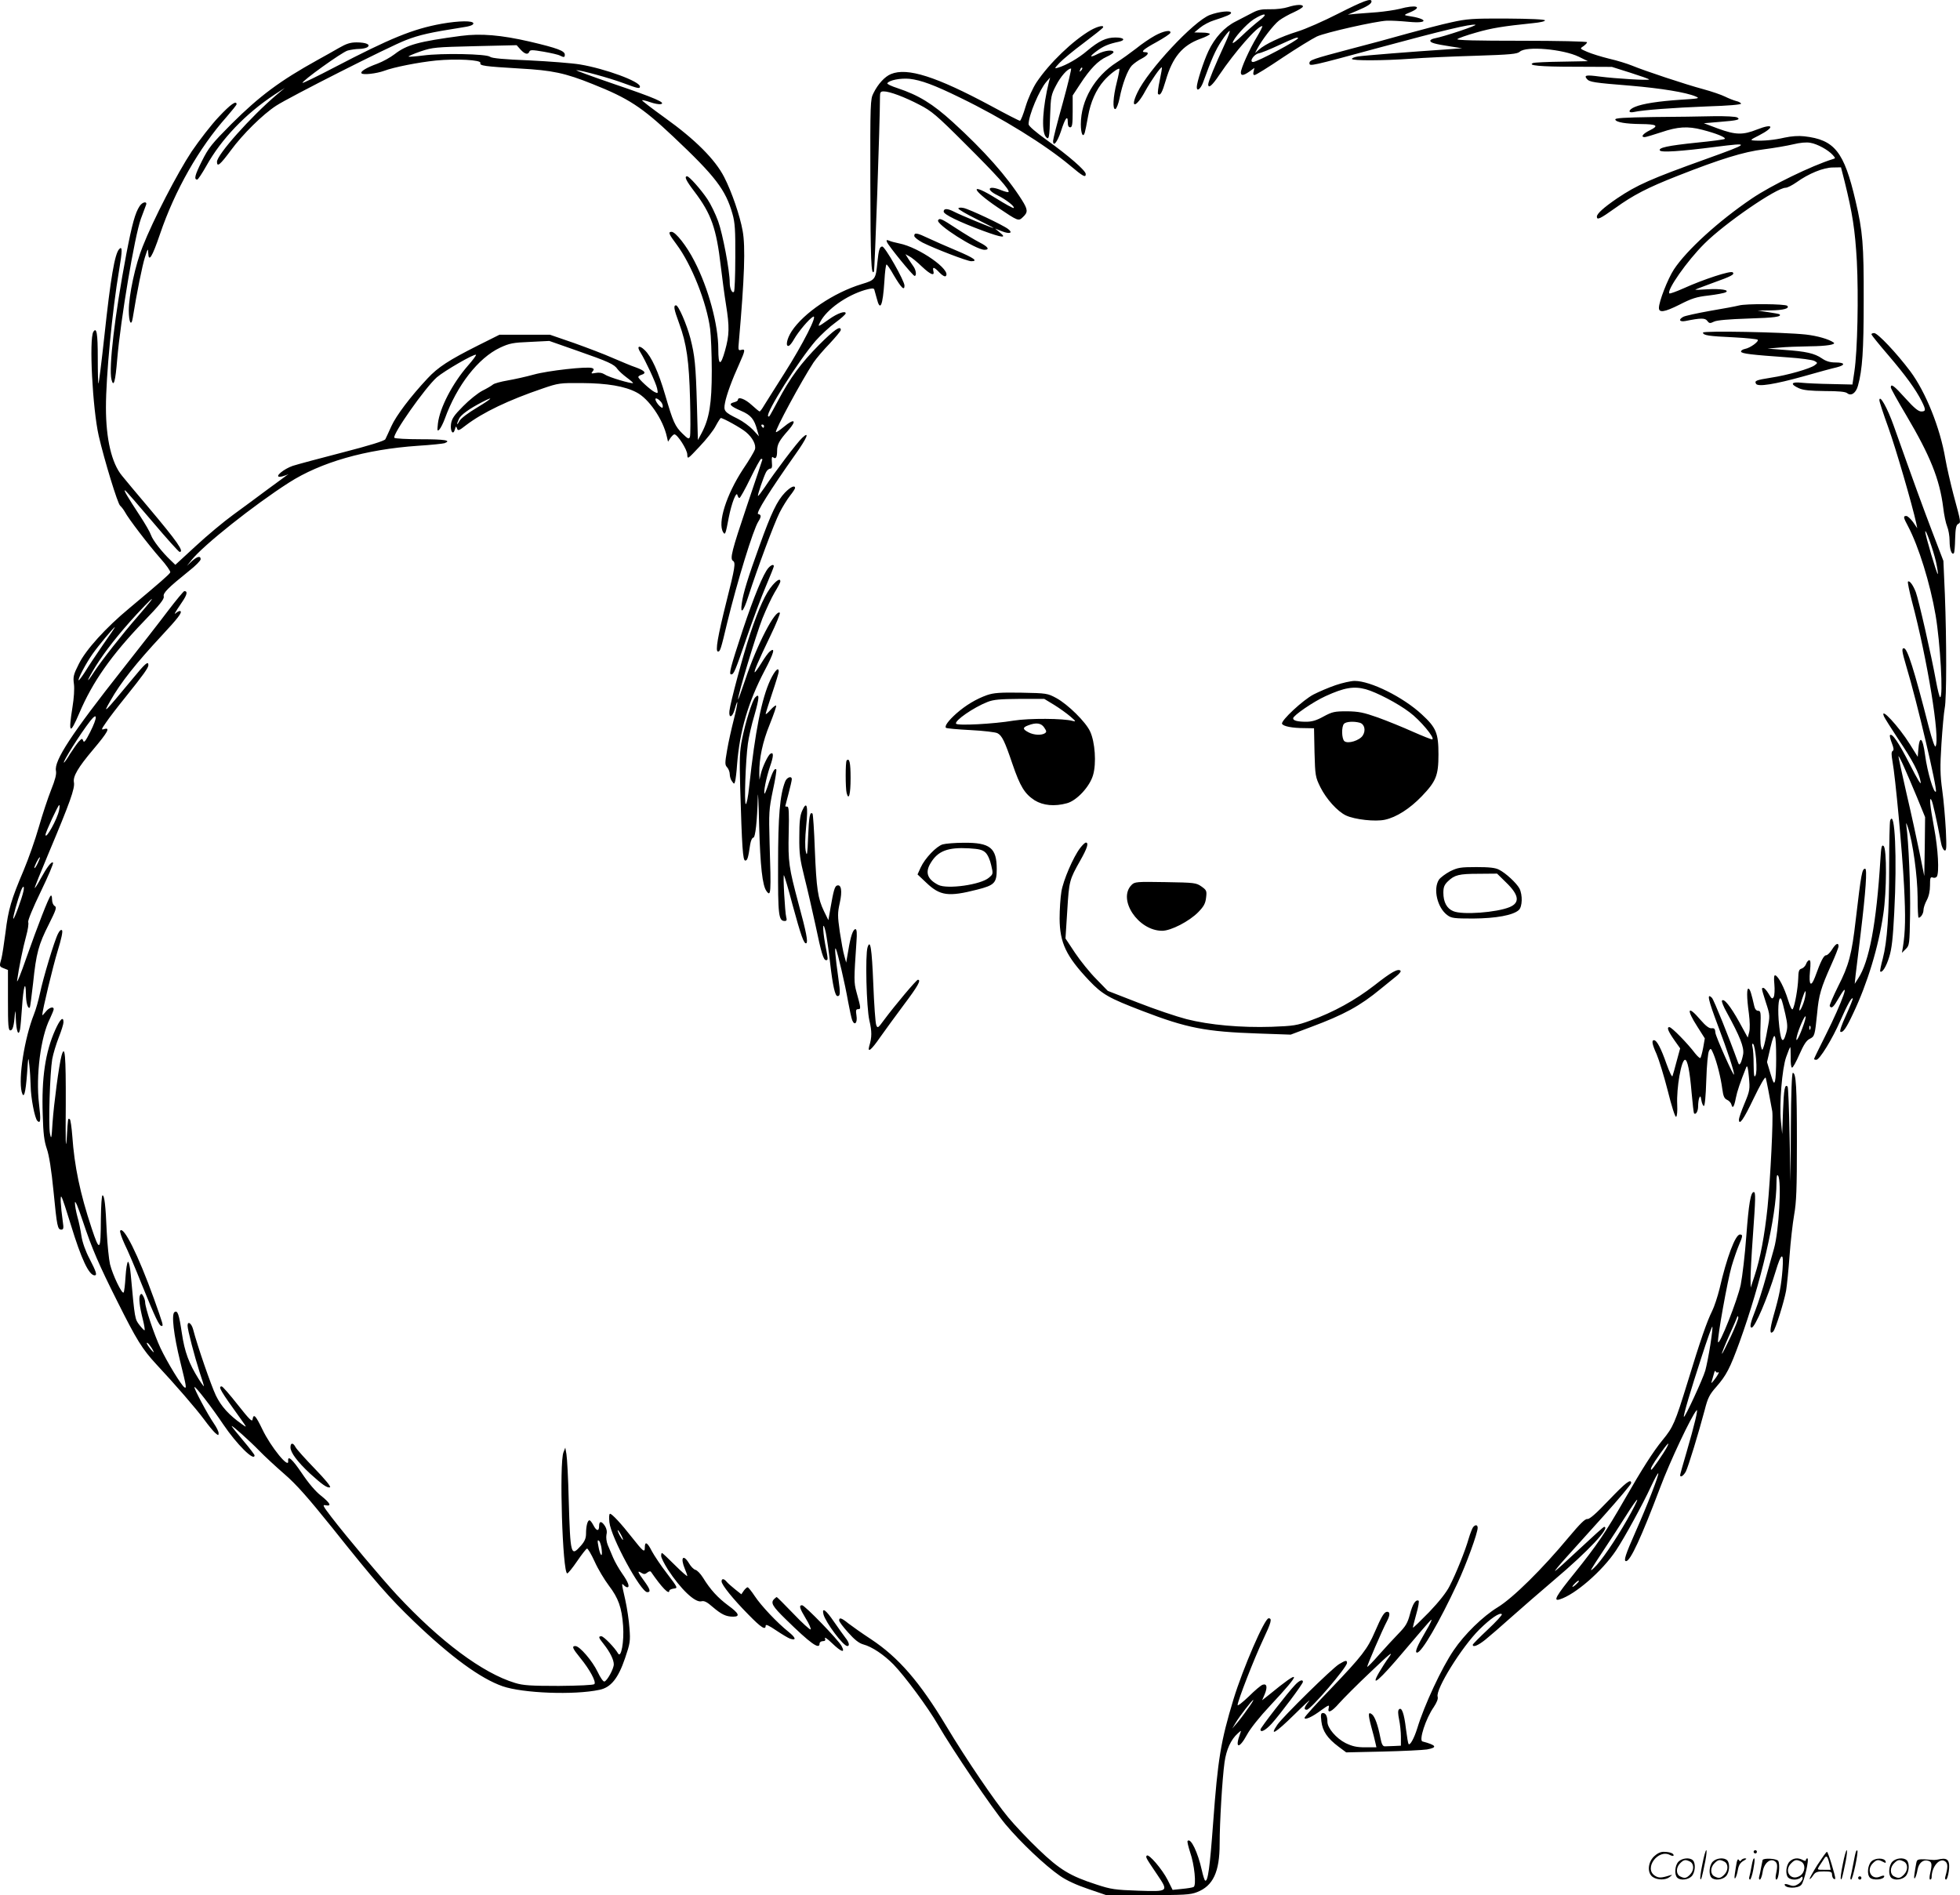 <svg version="1.0" xmlns="http://www.w3.org/2000/svg"
  viewBox="0 0 1200.248 1160.438"
 preserveAspectRatio="xMidYMid meet">
<g transform="translate(-0.126,1160.961) scale(0.1,-0.1)"
fill="#000000" stroke="none">
<path d="M8198 11527 c-90 -46 -203 -96 -253 -111 -100 -31 -197 -77 -234
-110 l-24 -21 13 25 c27 53 100 148 134 174 20 15 61 38 91 51 30 14 55 29 55
35 0 14 -42 12 -92 -4 -24 -8 -72 -14 -108 -13 -52 1 -74 -3 -110 -22 -25 -13
-71 -37 -102 -53 -68 -34 -128 -99 -167 -182 -30 -64 -71 -191 -71 -220 0 -30
24 -11 39 30 52 143 75 196 112 252 22 34 45 62 50 62 4 0 -8 -35 -28 -77 -61
-132 -103 -234 -103 -250 0 -28 25 -7 68 58 96 142 233 299 263 299 4 0 -11
-30 -33 -67 -44 -72 -98 -192 -98 -217 0 -22 16 -20 53 6 l30 22 -5 -22 c-4
-14 -2 -22 6 -22 7 0 85 48 172 107 87 58 182 116 209 129 54 25 361 94 429
97 22 1 83 -2 134 -7 125 -12 119 19 -8 37 -23 4 -21 6 18 22 79 34 35 48 -67
20 -29 -7 -90 -16 -135 -20 -44 -3 -103 -8 -131 -10 l-50 -5 59 25 c62 26 86
42 86 56 0 22 -50 3 -202 -74z m-485 -43 c-26 -20 -74 -62 -105 -92 -32 -31
-58 -51 -58 -45 0 22 83 115 128 144 68 43 95 38 35 -7z m237 -108 c0 -13
-250 -146 -275 -146 -26 0 4 47 34 53 14 2 71 25 126 51 95 44 115 51 115 42z
M7410 11518 c-98 -37 -380 -339 -444 -476 -48 -101 -6 -92 49 11 32 58 95 150
101 144 2 -2 -4 -38 -13 -80 -9 -42 -14 -80 -10 -83 13 -13 25 8 47 83 41 142
102 215 212 255 32 11 58 25 58 29 0 5 -21 9 -47 9 l-48 1 35 29 c19 16 58 37
85 45 81 26 105 37 105 46 0 16 -74 8 -130 -13z M8889 11473 c-57 -12 -178
-44 -269 -69 -91 -26 -247 -68 -348 -94 -234 -62 -252 -68 -252 -87 0 -21 4
-20 435 97 381 103 552 144 581 138 16 -3 -187 -71 -248 -83 -16 -3 -28 -9
-28 -15 0 -12 28 -20 119 -34 l76 -12 -110 -8 c-185 -12 -488 -36 -527 -42
-21 -3 -38 -10 -38 -15 0 -12 192 -11 361 1 75 6 252 14 392 18 220 7 259 11
275 25 39 36 265 16 362 -31 l55 -27 -160 -3 c-88 -1 -167 -5 -175 -8 -38 -15
40 -23 253 -23 l229 -1 114 -36 c63 -20 114 -38 114 -41 0 -7 -204 5 -304 18
-83 11 -96 8 -77 -15 16 -19 42 -23 266 -41 188 -16 342 -41 400 -66 28 -12
20 -13 -90 -20 -137 -9 -234 -24 -282 -44 -41 -17 -45 -40 -5 -31 53 12 240
26 447 34 131 4 209 11 208 17 -1 5 -15 13 -30 16 -15 4 -46 16 -68 27 -22 11
-83 32 -135 46 -105 28 -358 112 -435 144 -27 11 -90 31 -139 42 -49 12 -110
31 -135 42 -46 20 -46 20 -23 35 12 9 22 19 22 24 0 5 -178 9 -402 9 -278 0
-399 3 -392 10 6 6 57 24 114 40 96 28 166 39 350 58 42 4 74 11 72 17 -1 6
-89 10 -235 11 -210 1 -244 -2 -338 -23z M2705 11464 c-176 -32 -313 -88 -658
-268 -103 -54 -190 -96 -193 -94 -8 9 241 188 276 198 19 5 51 10 70 10 19 0
42 5 50 10 24 16 -6 30 -65 30 -39 0 -63 -8 -110 -35 -33 -19 -91 -52 -128
-72 -231 -128 -355 -220 -528 -392 -122 -123 -140 -145 -182 -229 -43 -86 -49
-112 -28 -112 5 0 30 38 56 84 92 165 241 320 417 436 l63 41 -50 -42 c-159
-135 -365 -367 -365 -410 0 -35 19 -19 85 70 72 98 194 219 277 273 81 53 693
363 795 402 83 32 149 47 341 77 50 7 72 15 72 25 0 18 -86 17 -195 -2z M6681
11425 c-109 -63 -253 -201 -332 -319 -23 -35 -51 -96 -67 -148 -14 -48 -30
-88 -35 -88 -5 0 -85 41 -177 91 -335 180 -513 237 -613 195 -37 -15 -79 -60
-107 -117 -19 -36 -20 -61 -19 -546 1 -478 5 -574 22 -546 5 8 37 913 37 1071
0 27 4 32 23 32 36 0 127 -34 219 -82 74 -38 105 -64 279 -238 193 -192 277
-285 266 -296 -2 -3 -22 2 -42 10 -81 34 -102 7 -24 -31 51 -25 107 -69 98
-77 -3 -3 -52 24 -108 59 -164 102 -156 57 9 -55 128 -86 128 -86 156 -59 31
29 30 45 -7 104 -92 145 -231 302 -422 476 -125 114 -211 166 -340 209 -37 12
-65 25 -62 30 12 19 80 32 136 27 70 -8 150 -37 311 -116 256 -124 519 -287
672 -415 81 -68 96 -76 96 -52 0 21 -105 112 -236 206 -71 51 -114 88 -114 99
0 54 66 211 110 261 l22 25 -7 -25 c-39 -158 -47 -299 -21 -336 21 -27 24 -11
28 131 4 112 6 124 36 181 28 55 71 104 92 104 4 0 -19 -96 -51 -212 -33 -117
-59 -221 -59 -231 0 -40 26 -8 48 58 26 82 42 103 42 57 0 -22 5 -32 15 -32
12 0 15 18 15 98 l0 97 46 70 c60 92 109 143 162 167 23 10 42 23 42 28 0 17
-54 11 -95 -10 -53 -27 -56 -18 -5 19 40 29 71 42 133 55 44 10 31 26 -21 26
-57 0 -101 -21 -174 -82 -51 -44 -127 -88 -178 -103 -23 -7 -23 -5 10 30 19
20 85 75 147 121 61 46 114 88 118 94 11 18 -29 10 -74 -15z m-60 -248 c-10
-9 -11 -8 -5 6 3 10 9 15 12 12 3 -3 0 -11 -7 -18z M7073 11391 c-29 -16 -81
-51 -115 -79 -35 -27 -88 -65 -118 -84 -135 -86 -220 -233 -220 -379 0 -57 13
-86 24 -52 3 10 12 54 20 99 15 88 49 164 97 219 34 39 88 80 95 73 2 -3 -5
-40 -16 -83 -23 -90 -27 -169 -8 -163 7 3 18 32 25 65 17 88 49 173 75 201 13
13 40 33 61 43 38 20 49 39 22 39 -32 0 -12 18 67 61 45 25 83 50 86 57 7 21
-41 13 -95 -17z M2825 11390 c-261 -35 -332 -54 -407 -112 -26 -20 -73 -46
-105 -58 -69 -25 -106 -48 -98 -59 7 -12 92 -2 139 15 57 22 209 52 317 63
122 12 279 4 272 -15 -6 -17 24 -21 242 -34 198 -11 276 -27 445 -95 219 -87
302 -141 493 -321 259 -244 322 -326 364 -475 15 -53 18 -99 17 -266 0 -112
-4 -206 -8 -210 -11 -12 -26 19 -26 56 0 72 -43 299 -71 376 -16 44 -45 104
-65 134 -40 60 -112 141 -125 141 -19 0 -7 -26 45 -94 103 -136 134 -224 161
-455 9 -75 23 -181 32 -236 22 -137 21 -186 -6 -283 -27 -96 -41 -93 -41 9 0
151 -61 375 -146 539 -47 93 -116 180 -140 180 -23 0 -17 -14 31 -78 91 -122
184 -355 205 -517 5 -38 10 -154 10 -256 0 -202 -15 -292 -62 -381 l-23 -43
-6 216 c-7 245 -13 301 -40 407 -23 87 -73 202 -88 202 -17 0 -13 -23 19 -110
46 -125 61 -231 67 -467 3 -116 3 -220 -1 -229 -6 -15 -12 -12 -45 20 -46 45
-58 71 -106 236 -42 143 -84 236 -126 276 -34 33 -51 24 -26 -14 31 -50 95
-187 102 -220 7 -33 6 -33 -17 -22 -26 14 -98 80 -98 91 0 4 9 11 21 14 31 10
19 25 -36 45 -28 9 -90 36 -140 57 -49 22 -157 63 -238 92 l-148 51 -155 0
-154 0 -132 -66 c-177 -89 -245 -133 -309 -202 -105 -112 -192 -228 -221 -292
-16 -36 -33 -72 -37 -80 -5 -10 -99 -39 -262 -81 -140 -36 -277 -73 -305 -82
-55 -19 -113 -67 -80 -67 9 0 27 5 39 10 20 9 20 9 3 -2 -10 -7 -64 -47 -120
-88 -55 -41 -148 -110 -206 -152 -58 -42 -161 -128 -230 -192 l-125 -115 -28
27 c-53 50 -110 123 -121 155 -6 18 -36 70 -67 117 -77 117 -105 165 -91 156
6 -3 81 -90 167 -191 86 -102 161 -185 166 -185 30 0 -12 61 -195 278 -67 79
-138 164 -158 189 -63 76 -98 225 -98 417 0 194 38 590 81 844 20 117 20 148
0 126 -27 -29 -52 -173 -91 -536 -17 -156 -33 -285 -36 -287 -2 -2 -4 68 -4
157 0 150 -7 191 -27 160 -27 -43 -5 -471 33 -638 34 -147 116 -416 131 -427
8 -7 21 -24 29 -38 20 -39 144 -201 217 -284 36 -40 63 -79 61 -86 -5 -12 -60
-60 -250 -219 -144 -119 -268 -256 -310 -342 -33 -65 -36 -79 -30 -123 4 -29
0 -87 -9 -142 -26 -163 -16 -172 42 -36 81 191 196 355 396 563 96 99 125 136
121 151 -6 21 25 52 154 156 40 31 72 64 72 72 0 23 -21 18 -54 -12 l-30 -28
28 35 c71 90 382 337 596 474 195 125 469 204 791 226 81 5 154 13 163 16 44
17 1 24 -143 24 -88 0 -162 4 -165 9 -13 20 188 306 260 370 45 39 231 147
240 138 3 -2 -19 -32 -49 -66 -96 -110 -173 -260 -184 -354 -5 -46 -4 -50 9
-37 8 8 23 38 33 65 74 205 205 373 339 436 56 26 78 31 182 35 l119 6 171
-60 c192 -67 227 -83 247 -113 8 -11 33 -34 56 -51 23 -17 40 -32 39 -34 -7
-6 -148 35 -172 52 -18 11 -36 14 -57 10 -27 -5 -30 -4 -19 9 10 12 9 16 -3
21 -29 11 -272 -16 -357 -40 -47 -13 -119 -29 -160 -36 -41 -7 -82 -18 -90
-25 -8 -7 -37 -24 -65 -38 -27 -14 -81 -57 -118 -95 -56 -56 -69 -76 -74 -109
-6 -45 14 -72 24 -32 6 20 7 21 13 5 5 -16 12 -14 55 20 104 79 261 154 470
225 96 33 106 34 240 33 154 -1 262 -19 334 -57 75 -38 163 -166 186 -272 l7
-30 15 23 c9 12 19 22 24 22 19 0 79 -94 79 -124 1 -30 2 -29 75 49 42 44 87
101 100 128 14 26 28 47 30 47 15 0 126 -62 154 -86 41 -34 64 -79 55 -107 -4
-12 -36 -67 -73 -121 -102 -156 -157 -329 -121 -386 12 -19 15 -10 34 91 17
87 47 164 53 137 3 -10 8 -18 12 -18 5 0 35 54 67 120 32 66 62 120 66 120 5
0 8 -2 8 -4 0 -2 -43 -130 -95 -284 -93 -276 -105 -324 -85 -337 17 -10 12
-43 -40 -248 -53 -212 -70 -307 -52 -307 13 0 17 10 56 175 62 255 160 573
191 621 19 30 19 42 -1 46 -17 3 73 146 229 367 70 98 89 145 41 100 -30 -27
-172 -215 -229 -302 -21 -31 -40 -56 -42 -54 -4 5 33 113 49 145 6 12 18 22
26 22 10 0 13 10 10 39 -2 28 0 37 8 30 16 -13 24 0 24 40 0 39 13 63 67 124
57 64 40 78 -27 22 -24 -20 -45 -34 -47 -31 -9 8 157 315 230 426 17 25 61 77
99 116 37 40 68 77 68 83 0 30 -40 2 -133 -91 -111 -112 -178 -203 -252 -343
-55 -102 -53 -100 -60 -94 -17 18 186 340 291 462 33 37 87 87 122 112 34 25
62 50 62 56 0 18 -51 0 -100 -35 -72 -51 -74 -52 -55 -16 39 75 159 160 273
194 40 11 54 12 57 3 2 -7 9 -31 15 -54 21 -84 37 -48 47 105 3 56 9 102 13
102 4 0 24 -29 44 -65 47 -79 66 -98 66 -64 0 29 -119 239 -136 239 -16 0 -22
-19 -30 -98 -10 -103 -13 -107 -96 -132 -171 -52 -356 -177 -429 -289 -30 -46
-39 -96 -17 -89 7 3 21 21 32 41 27 47 92 124 116 137 32 17 -61 -166 -174
-344 -56 -89 -113 -178 -125 -198 -12 -21 -25 -38 -28 -38 -3 0 -25 18 -49 40
-40 37 -84 53 -84 31 0 -5 -11 -12 -25 -15 -35 -9 -23 -23 44 -52 61 -26 81
-51 99 -118 l11 -38 -37 40 c-20 21 -62 52 -92 67 -83 41 -89 48 -79 98 9 48
42 139 88 240 36 81 38 91 11 84 -18 -5 -19 -1 -14 52 34 389 41 579 23 677
-16 91 -67 240 -113 329 -55 108 -178 231 -364 364 -79 57 -142 105 -139 107
2 2 24 -3 50 -12 25 -9 54 -14 64 -12 36 7 -32 37 -282 122 -138 47 -243 86
-234 86 28 0 200 -47 287 -79 91 -34 102 -36 102 -21 0 31 -212 109 -367 135
-48 8 -189 19 -312 25 -154 6 -228 13 -239 22 -21 18 -297 23 -408 8 -48 -6
-88 -9 -91 -7 -2 3 31 17 74 32 74 25 91 26 333 32 l255 6 24 -27 c27 -29 46
-33 54 -12 5 11 18 11 88 -1 45 -8 90 -18 100 -24 24 -12 29 -11 29 6 0 23
-45 40 -215 80 -174 40 -299 51 -420 35z m98 -2276 c-54 -32 -99 -66 -108 -82
-17 -32 -20 -23 -3 13 11 24 63 62 143 103 77 40 59 21 -32 -34z m1121 40 c9
-8 16 -22 16 -31 0 -13 -3 -13 -16 -3 -21 18 -37 50 -25 50 5 0 17 -7 25 -16z
m636 -154 c0 -5 -2 -10 -4 -10 -3 0 -8 5 -11 10 -3 6 -1 10 4 10 6 0 11 -4 11
-10z m-3761 -1077 c-7 -10 -41 -49 -74 -88 -92 -105 -223 -272 -267 -339 -54
-84 -47 -58 8 32 58 93 142 200 252 320 77 83 115 119 81 75z m-286 -260 c-41
-60 -91 -134 -110 -166 -20 -31 -38 -55 -40 -53 -7 6 46 106 85 161 35 50 131
165 137 165 2 0 -30 -48 -72 -107z M1341 10894 c-45 -47 -119 -143 -166 -212
-88 -133 -236 -419 -300 -582 -45 -111 -85 -298 -85 -392 0 -71 15 -101 24
-46 25 156 59 323 75 373 17 53 19 56 20 27 2 -63 24 -27 72 114 91 268 239
528 408 718 33 38 61 73 61 77 0 26 -37 0 -109 -77z M10127 10893 c-183 -3
-238 -6 -234 -16 5 -16 63 -26 157 -27 98 -1 112 -10 55 -38 -43 -21 -59 -42
-32 -42 7 0 53 14 102 30 100 34 162 38 250 15 86 -22 147 -47 138 -56 -4 -4
-82 -14 -173 -23 -174 -18 -235 -31 -224 -48 8 -13 129 -5 339 22 220 28 216
24 -56 -74 -340 -122 -423 -159 -545 -241 -82 -56 -124 -94 -124 -112 0 -23
19 -14 113 53 110 79 196 124 382 197 259 102 404 147 526 162 63 8 144 22
182 31 41 10 81 14 105 9 42 -7 108 -43 136 -74 18 -20 18 -21 0 -26 -128 -40
-376 -160 -495 -241 -204 -138 -399 -316 -477 -434 -38 -58 -92 -197 -92 -236
0 -31 34 -26 124 19 76 39 106 49 180 57 49 6 97 15 105 20 26 14 -31 23 -115
18 -41 -3 -73 -4 -71 -2 2 2 47 19 101 39 123 44 141 54 128 67 -12 12 -182
-44 -301 -98 -45 -20 -84 -34 -87 -31 -18 18 108 199 215 305 124 124 441 342
497 342 11 0 40 15 66 33 75 54 166 91 223 91 l50 1 22 -86 c48 -194 64 -295
75 -488 11 -215 4 -550 -15 -676 l-12 -80 -130 3 c-71 1 -154 5 -182 8 -64 7
-71 -9 -15 -34 27 -12 68 -16 158 -17 84 0 126 -4 137 -13 24 -20 54 1 66 46
27 98 35 213 35 522 1 345 -6 423 -50 610 -70 301 -128 374 -314 395 -35 4
-78 1 -120 -8 -65 -15 -129 -21 -185 -18 -28 2 -27 4 27 31 99 51 92 77 -10
37 -88 -35 -132 -34 -239 5 l-88 33 95 8 c113 9 131 14 110 27 -8 6 -73 9
-145 8 -71 -2 -237 -4 -368 -5z M856 10347 c-27 -41 -46 -110 -81 -292 -71
-375 -109 -698 -91 -770 13 -51 24 -12 35 125 21 244 106 751 145 860 13 36
27 73 31 83 11 26 -21 22 -39 -6z M5870 10333 c0 -6 49 -34 109 -64 60 -30
108 -55 107 -56 -3 -3 -204 80 -244 101 -39 20 -62 20 -62 0 0 -17 91 -62 242
-118 117 -43 147 -46 103 -11 l-30 25 43 -17 c47 -18 68 -10 37 14 -32 25
-238 122 -273 129 -18 4 -32 2 -32 -3z M5746 10261 c-15 -24 230 -181 284
-181 34 0 22 19 -30 45 -27 14 -91 52 -141 85 -93 61 -104 66 -113 51z M5600
10165 c0 -8 23 -26 51 -41 76 -38 274 -114 298 -114 44 0 17 20 -90 65 -62 26
-139 60 -173 76 -69 33 -86 36 -86 14z M5433 10127 c9 -23 159 -207 169 -207
13 0 9 34 -5 55 -8 11 -22 33 -33 49 l-18 29 24 -13 c14 -7 48 -35 76 -62 54
-51 80 -61 71 -28 -7 28 5 25 38 -10 17 -18 33 -26 38 -21 36 36 -163 176
-285 200 -24 5 -52 12 -62 17 -16 6 -18 4 -13 -9z M10650 9739 c-19 -5 -99
-20 -177 -33 -78 -14 -151 -30 -163 -36 -32 -17 -25 -33 13 -26 93 19 120 19
133 1 12 -16 17 -17 41 -5 18 9 91 15 210 19 163 5 206 11 192 26 -3 2 -34 8
-69 13 l-65 10 80 1 c78 1 117 12 101 28 -11 12 -255 14 -296 2z M10430 9573
c0 -17 35 -22 188 -29 78 -4 145 -11 147 -15 8 -11 -46 -50 -78 -56 -15 -3
-26 -11 -24 -17 4 -12 63 -19 289 -35 75 -5 146 -15 159 -21 22 -12 22 -13 3
-27 -28 -21 -167 -61 -267 -76 -94 -15 -103 -19 -92 -38 12 -19 114 -3 290 46
88 25 179 50 203 55 56 14 53 30 -6 30 -34 0 -58 7 -84 25 -45 31 -98 43 -230
52 l-103 8 70 6 c39 4 124 7 190 8 102 1 162 11 145 23 -30 21 -100 41 -170
49 -137 15 -630 24 -630 12z M11462 9561 c2 -6 48 -63 104 -128 105 -123 167
-208 203 -280 27 -54 26 -63 -3 -63 -17 0 -44 22 -96 80 -70 78 -90 93 -90 67
0 -6 43 -84 95 -171 146 -247 204 -390 226 -565 5 -44 16 -96 24 -115 8 -19
15 -59 15 -88 0 -53 13 -89 26 -76 4 4 7 44 8 89 2 62 6 83 18 90 18 10 19 5
-28 179 -18 69 -41 168 -50 220 -32 190 -120 408 -214 535 -85 113 -200 235
-222 235 -11 0 -18 -4 -16 -9z M11510 9159 c0 -9 25 -85 55 -168 45 -125 145
-468 171 -586 l6 -30 -26 38 c-15 20 -33 37 -41 37 -20 0 -19 -8 11 -64 64
-121 135 -349 168 -542 29 -170 48 -504 28 -504 -4 0 -15 44 -25 98 -28 156
-107 501 -124 546 -17 44 -39 73 -48 64 -3 -3 8 -57 24 -119 95 -357 174 -843
145 -890 -4 -8 -20 37 -41 117 -92 360 -132 484 -153 484 -15 0 -12 -19 15
-111 65 -214 192 -755 181 -767 -13 -12 -52 119 -66 223 -15 112 -35 126 -42
30 l-3 -40 -48 77 c-68 109 -186 236 -159 171 4 -10 44 -73 88 -140 88 -130
128 -207 137 -263 4 -22 -20 17 -67 110 -68 133 -108 192 -121 178 -3 -3 2
-25 11 -48 12 -31 14 -44 5 -49 -8 -5 -8 -22 -1 -62 18 -98 60 -550 71 -764
10 -192 8 -280 -7 -375 l-6 -35 23 23 c23 22 24 28 27 214 3 164 -9 445 -23
543 -3 21 0 17 10 -13 30 -90 58 -295 59 -424 0 -71 3 -128 6 -128 14 0 30 26
30 47 0 13 9 40 20 60 13 24 20 57 20 91 0 46 2 53 17 48 9 -4 20 -1 25 6 15
25 8 167 -17 299 -26 141 -31 196 -16 169 8 -13 32 -121 58 -259 4 -25 14 -46
22 -49 12 -4 13 16 8 124 -4 71 -13 181 -22 244 -13 95 -14 143 -5 285 6 93
15 192 20 218 12 57 12 413 1 697 l-9 205 -67 175 c-60 158 -110 294 -237 652
-39 110 -87 195 -88 157z m346 -987 c9 -40 14 -75 12 -78 -5 -5 -79 244 -77
261 1 21 49 -113 65 -183z m-195 -1259 c17 -38 53 -122 80 -187 l49 -120 -2
-180 -3 -181 -29 143 c-16 79 -52 244 -81 368 -28 123 -50 224 -48 224 2 0 18
-30 34 -67z M4808 8593 c-48 -50 -84 -125 -155 -323 -71 -196 -101 -293 -109
-354 -11 -74 10 -53 40 42 54 168 158 447 191 512 18 36 47 82 64 104 17 21
31 43 31 47 0 20 -28 7 -62 -28z M4707 8132 c-31 -34 -90 -178 -158 -382 -75
-229 -86 -270 -70 -270 16 0 24 19 96 229 37 107 89 247 116 310 27 64 49 119
49 123 0 14 -16 9 -33 -10z M4732 8026 c-42 -48 -84 -140 -137 -298 -45 -135
-121 -419 -127 -472 -5 -47 18 -41 32 9 25 88 20 37 -5 -61 -14 -55 -33 -139
-41 -187 -14 -81 -14 -91 0 -106 9 -10 16 -29 16 -42 0 -14 6 -34 14 -44 13
-18 14 -18 19 1 3 10 9 57 12 104 16 202 68 381 168 572 58 110 68 148 32 118
-9 -7 -32 -39 -52 -72 -20 -32 -38 -57 -40 -55 -5 6 21 67 94 219 37 76 63
141 60 145 -26 25 -141 -196 -211 -407 -25 -74 -45 -129 -45 -123 -2 26 111
398 149 495 23 57 56 128 75 160 19 31 35 61 35 67 0 20 -18 11 -48 -23z
M1029 7868 c-51 -68 -176 -228 -277 -356 -312 -395 -421 -561 -408 -623 4 -20
-5 -55 -30 -117 -19 -48 -53 -150 -75 -227 -22 -77 -64 -196 -93 -265 -76
-179 -94 -239 -111 -380 -9 -69 -20 -141 -25 -160 -14 -48 -13 -49 15 -60 l25
-10 0 -185 c0 -155 2 -185 15 -185 14 0 22 27 28 105 2 23 4 10 5 -30 3 -79
16 -116 26 -69 3 16 8 76 12 134 8 124 22 176 24 85 0 -55 12 -96 24 -85 2 3
11 70 20 150 19 183 33 235 97 361 44 88 49 103 35 111 -9 5 -16 22 -16 40 0
19 -4 28 -9 22 -13 -14 -77 -178 -148 -379 -34 -99 -60 -162 -57 -140 11 80
36 202 55 271 11 39 17 79 13 87 -3 10 28 86 77 187 45 93 79 173 75 177 -9
10 -37 -27 -77 -100 -17 -32 -33 -57 -35 -55 -2 2 37 98 85 213 131 311 162
398 155 434 -7 36 25 91 118 201 91 108 106 137 67 125 -19 -6 -18 -2 12 41
18 27 71 96 118 154 110 137 141 180 141 197 0 28 -20 10 -101 -89 -168 -203
-183 -218 -132 -130 63 112 158 231 317 402 96 103 122 137 113 147 -4 3 -14
0 -24 -8 -20 -17 -16 -9 34 65 30 44 35 66 13 66 -4 0 -50 -55 -101 -122z
m-475 -740 c-28 -55 -38 -69 -43 -55 -6 17 -8 16 -28 -5 -11 -13 -35 -47 -53
-75 -17 -29 -34 -53 -37 -53 -11 0 100 177 161 255 45 57 45 23 0 -67z m-191
-480 c-10 -53 -83 -184 -83 -150 0 15 77 182 84 182 3 0 3 -15 -1 -32z m-130
-323 c-9 -19 -18 -33 -21 -31 -4 5 26 66 33 66 3 0 -3 -16 -12 -35z m-88 -172
c-10 -47 -57 -174 -62 -169 -5 5 26 115 47 172 13 33 22 31 15 -3z M4719 7447
c-54 -116 -93 -313 -130 -654 -6 -62 -16 -110 -21 -107 -10 6 -1 265 13 369 5
39 23 119 41 178 30 105 31 135 4 106 -18 -18 -60 -152 -81 -258 -14 -68 -16
-118 -11 -294 11 -367 16 -447 31 -447 13 0 18 15 30 98 4 24 12 42 19 42 13
0 24 100 28 254 1 39 5 -41 8 -179 7 -251 20 -368 45 -402 27 -37 29 -17 19
297 -5 183 -4 203 20 319 15 68 24 127 21 129 -10 10 -22 -13 -45 -80 -12 -38
-24 -68 -26 -68 -10 0 9 96 32 164 23 65 24 93 3 80 -14 -8 -48 -79 -58 -121
l-9 -38 -1 40 c-1 91 20 191 64 299 24 60 42 112 39 115 -3 3 -19 -9 -35 -27
-16 -18 -29 -29 -29 -24 0 4 18 62 40 127 22 65 40 125 40 132 0 31 -23 8 -51
-50z M8180 7414 c-41 -14 -102 -40 -135 -57 -65 -34 -199 -159 -193 -179 6
-16 63 -27 139 -27 l57 -1 3 -148 c4 -142 5 -150 36 -213 36 -72 104 -148 157
-173 54 -25 179 -39 238 -26 70 15 152 67 226 144 87 91 102 126 102 256 0
131 -14 164 -102 245 -114 106 -314 205 -411 205 -23 0 -76 -12 -117 -26z
m185 -25 c65 -18 196 -86 268 -141 64 -47 158 -159 139 -166 -5 -1 -58 20
-119 47 -60 27 -156 66 -214 87 -88 31 -117 37 -189 38 -77 0 -90 -3 -144 -32
-43 -24 -71 -32 -106 -32 -53 0 -80 7 -80 21 0 17 124 102 199 136 114 52 172
62 246 42z m-37 -205 c29 -8 39 -47 18 -79 -20 -30 -90 -52 -112 -34 -17 14
-19 90 -2 107 13 13 59 16 96 6z M6045 7353 c-67 -24 -130 -62 -188 -113 -48
-43 -73 -77 -63 -87 3 -4 71 -10 150 -14 80 -4 154 -13 165 -19 28 -14 45 -49
92 -188 48 -140 75 -183 136 -223 52 -32 122 -39 198 -18 60 16 140 102 160
173 21 72 12 201 -18 266 -26 58 -136 166 -207 205 -54 29 -59 30 -215 33
-133 2 -168 -1 -210 -15z m412 -60 c34 -21 78 -53 99 -71 34 -29 36 -33 14
-27 -56 16 -267 17 -361 2 -124 -21 -345 -32 -353 -19 -11 18 106 99 192 133
38 15 76 18 198 19 l150 0 61 -37z m-61 -139 c15 -22 15 -27 3 -35 -21 -13
-67 -11 -99 6 -37 19 -38 30 -2 43 49 19 80 14 98 -14z M5186 6953 c-8 -8 -8
-170 0 -200 13 -49 24 -7 24 92 0 95 -7 125 -24 108z M4809 6823 c-32 -82 -43
-211 -43 -508 -1 -311 3 -345 41 -345 11 0 14 6 9 23 -8 28 -21 264 -14 257 3
-3 27 -83 52 -179 52 -191 71 -245 85 -237 11 7 1 63 -48 243 -59 221 -64 253
-60 432 3 124 1 161 -8 161 -7 0 -13 1 -13 3 0 1 9 36 20 77 11 41 20 81 20
88 0 23 -31 12 -41 -15z M4913 6644 c-13 -30 -17 -68 -17 -159 -1 -103 4 -138
32 -250 18 -71 48 -202 67 -290 36 -173 49 -215 65 -215 13 0 13 3 -6 100 -17
94 -15 155 4 70 6 -30 19 -116 27 -190 16 -137 30 -200 45 -200 17 0 18 17 5
110 -19 136 -24 196 -15 179 10 -19 56 -214 75 -324 9 -49 20 -100 25 -113 15
-36 33 -16 26 29 -5 32 -3 39 10 39 18 0 18 4 -10 105 -16 60 -16 74 0 308 4
52 2 77 -6 77 -15 0 -30 -44 -44 -130 l-13 -75 -11 40 c-7 22 -19 89 -28 148
-14 99 -14 115 0 179 16 71 9 114 -17 105 -14 -4 -22 -33 -40 -137 l-13 -75
-27 55 c-37 77 -46 134 -56 378 -4 117 -11 215 -14 219 -16 15 -22 -17 -27
-140 -4 -109 -7 -125 -14 -92 -6 25 -5 83 2 155 13 127 4 160 -25 94z M11576
6585 c-3 -9 -6 -132 -6 -273 0 -302 -12 -468 -39 -572 -11 -41 -18 -76 -16
-79 12 -11 37 29 55 88 16 50 23 115 31 271 18 338 4 640 -25 565z M5774 6439
c-38 -11 -109 -85 -135 -142 l-19 -42 54 -51 c84 -80 135 -87 311 -42 107 27
120 41 120 126 0 130 -41 162 -200 161 -55 0 -114 -5 -131 -10z m262 -50 c14
-13 28 -45 35 -77 13 -54 12 -55 -14 -77 -49 -43 -255 -72 -310 -44 -68 35
-82 77 -46 135 44 73 105 96 233 89 64 -4 84 -9 102 -26z M6616 6417 c-43 -56
-104 -199 -115 -267 -6 -36 -11 -110 -11 -165 1 -149 40 -231 181 -380 81 -85
120 -107 326 -186 273 -105 387 -127 708 -138 l200 -7 125 47 c201 75 299 128
426 233 34 28 77 63 95 77 19 15 31 30 27 34 -15 16 -57 -8 -160 -89 -117 -91
-251 -165 -393 -216 -82 -30 -103 -33 -237 -38 -188 -6 -380 11 -521 47 -62
16 -195 61 -297 101 l-185 72 -70 72 c-39 39 -97 111 -130 160 l-59 89 11 171
c11 182 13 188 80 307 42 74 53 109 34 109 -6 0 -21 -15 -35 -33z M11516 6343
c-24 -387 -68 -623 -136 -725 l-21 -33 5 50 c3 28 17 142 31 255 32 265 41
400 28 400 -19 0 -24 -26 -58 -315 -24 -209 -42 -277 -107 -404 -31 -63 -55
-118 -52 -122 11 -18 23 -7 54 47 80 139 24 -20 -79 -225 -39 -78 -71 -143
-71 -146 0 -3 6 -5 14 -5 20 0 99 129 148 242 43 97 68 142 75 134 2 -2 -16
-48 -41 -103 -28 -61 -41 -99 -34 -102 16 -5 35 22 78 114 87 183 155 407 184
607 21 138 22 401 2 417 -12 10 -15 -4 -20 -86z M8881 6274 c-28 -15 -59 -38
-68 -51 -37 -57 -10 -172 51 -217 25 -19 42 -21 159 -21 139 1 244 20 279 52
22 20 24 92 4 132 -18 33 -83 94 -125 115 -22 12 -60 16 -139 16 -97 0 -114
-3 -161 -26z m343 -68 c80 -77 86 -124 22 -151 -79 -33 -289 -49 -345 -25 -40
16 -61 56 -61 113 0 34 6 49 28 70 41 39 67 46 189 46 l112 1 55 -54z M6931
6191 c-88 -88 40 -281 187 -281 54 0 166 58 221 114 34 35 44 53 48 89 5 41 3
46 -28 68 -33 23 -42 24 -221 27 -176 3 -188 2 -207 -17z M357 5893 c-22 -41
-92 -274 -111 -366 -9 -42 -25 -100 -37 -129 -58 -147 -96 -389 -75 -474 13
-49 24 -8 33 112 7 106 8 108 14 49 4 -33 7 -89 8 -125 1 -73 25 -198 41 -214
20 -20 22 5 10 106 -20 169 10 408 67 520 12 26 23 52 23 58 0 19 -29 10 -49
-16 -12 -15 -21 -24 -21 -20 0 26 66 301 95 395 22 71 32 118 26 124 -6 6 -15
-2 -24 -20z M5314 5809 c-15 -47 -7 -369 11 -448 16 -68 16 -102 -1 -158 -12
-44 14 -22 67 55 30 42 95 132 146 200 85 113 107 152 85 152 -9 0 -141 -157
-207 -246 -37 -51 -40 -52 -48 -31 -5 12 -13 125 -18 252 -9 219 -18 276 -35
224z M11220 5795 c-12 -19 -28 -35 -36 -35 -15 0 -33 -36 -68 -133 -25 -66
-39 -50 -31 34 5 49 4 69 -4 69 -6 0 -16 -11 -20 -24 -5 -13 -18 -25 -28 -28
-15 -4 -19 -15 -20 -61 -2 -59 -20 -162 -33 -186 -5 -9 -15 11 -29 55 -23 75
-59 145 -78 151 -8 3 -10 -13 -6 -55 3 -33 1 -67 -4 -77 -9 -15 -13 -12 -31
19 -12 20 -26 36 -32 36 -13 0 -14 3 15 -89 26 -80 26 -81 9 -167 -8 -48 -19
-97 -24 -108 -7 -20 -8 -20 -15 6 -4 15 -5 70 -3 123 3 85 1 95 -14 95 -11 0
-20 10 -24 28 -17 75 -25 102 -34 107 -13 8 -13 -52 1 -152 6 -48 7 -93 2
-113 l-9 -34 -53 97 c-54 97 -94 146 -105 129 -3 -5 10 -38 30 -73 80 -146
106 -211 100 -254 -4 -22 -11 -47 -16 -55 -7 -12 -10 -11 -16 5 -53 148 -148
383 -159 394 -34 34 -24 -10 39 -177 56 -148 96 -270 96 -292 0 -20 -112 232
-114 255 -2 24 -6 30 -23 28 -15 -2 -36 14 -69 52 -78 92 -89 67 -18 -43 l45
-71 -10 -57 c-6 -32 -14 -60 -17 -63 -3 -3 -18 10 -33 29 -45 60 -143 160
-157 160 -18 0 -8 -25 32 -82 l34 -48 -21 -77 c-11 -43 -23 -85 -26 -93 -3 -8
-19 26 -37 76 -33 94 -59 144 -76 144 -16 0 -12 -24 16 -86 14 -33 45 -133 68
-223 23 -93 45 -163 51 -160 6 2 9 34 7 74 -5 103 25 275 48 275 15 0 29 -69
40 -200 6 -69 13 -126 15 -128 11 -11 25 13 25 43 0 18 3 42 7 52 6 14 9 11
13 -15 3 -18 10 -34 15 -35 6 -1 12 59 15 158 3 93 10 168 17 180 10 18 12 16
27 -19 22 -53 45 -146 54 -214 6 -45 12 -59 29 -67 12 -5 24 -18 27 -29 7 -29
17 -14 27 40 8 41 27 97 64 189 6 14 11 -4 16 -60 7 -76 6 -84 -27 -163 -19
-45 -34 -89 -34 -97 0 -41 28 -2 90 128 40 83 70 136 74 127 4 -13 24 -115 40
-205 7 -42 -11 -411 -29 -590 -18 -171 -44 -311 -79 -417 l-24 -73 -1 55 c0
30 6 145 14 255 17 237 18 275 6 275 -19 0 -31 -70 -46 -270 -8 -113 -24 -246
-34 -297 -19 -93 -133 -380 -139 -351 -5 26 58 377 83 463 13 44 33 102 44
128 25 58 26 67 7 67 -28 0 -81 -141 -125 -333 -12 -48 -32 -109 -45 -135 -32
-64 -72 -179 -151 -438 -76 -246 -87 -273 -153 -353 -58 -71 -126 -178 -231
-361 -115 -201 -174 -287 -306 -451 -116 -143 -135 -177 -92 -163 94 29 260
173 344 299 52 78 163 281 214 391 22 47 42 84 45 82 6 -7 -68 -198 -139 -358
-62 -140 -75 -180 -58 -180 26 0 93 145 208 449 61 163 193 442 224 475 11 12
-14 -93 -61 -254 -22 -74 -40 -139 -40 -143 0 -18 21 -4 35 22 15 30 77 232
116 379 18 71 29 93 71 140 61 70 83 112 142 274 132 366 226 768 226 976 0
40 3 53 10 42 22 -34 5 -338 -25 -445 -8 -27 -30 -106 -49 -175 -19 -69 -48
-160 -65 -203 -31 -78 -37 -107 -23 -107 20 0 98 183 146 342 36 120 51 125
43 15 -8 -101 -19 -159 -55 -284 -24 -86 -25 -120 -2 -97 14 14 67 184 79 251
5 32 15 128 21 213 6 85 19 198 28 250 14 78 17 159 17 445 0 338 -5 425 -25
425 -6 0 -11 -129 -12 -332 l-2 -333 -6 287 c-3 157 -8 290 -12 294 -17 17
-23 -15 -28 -149 l-5 -142 -8 80 c-10 108 7 319 32 391 11 31 22 59 25 61 2 3
3 -24 3 -59 -1 -35 2 -65 8 -66 5 -2 25 34 45 80 27 61 43 86 63 96 31 15 32
21 46 157 10 111 23 155 87 298 24 53 44 104 44 112 0 25 -17 17 -40 -20z
m-165 -292 c-7 -38 -34 -97 -35 -77 0 17 30 114 37 114 3 0 2 -17 -2 -37z
m-121 -103 c14 -62 15 -82 5 -117 -21 -76 -35 -50 -46 83 -6 87 2 151 17 124
4 -8 15 -49 24 -90z m106 -82 c-25 -69 -47 -103 -35 -53 10 42 47 127 53 121
3 -3 -5 -34 -18 -68z m47 -10 c-3 -8 -6 -5 -6 6 -1 11 2 17 5 13 3 -3 4 -12 1
-19z m-209 -183 c0 -60 -3 -121 -7 -135 -6 -20 -10 -13 -28 46 l-21 70 21 90
c26 110 35 91 35 -71z m-123 1 c4 -54 3 -91 -4 -103 -8 -14 -10 2 -11 67 0 47
-3 96 -7 109 -4 16 -2 22 4 18 6 -4 14 -45 18 -91z m-154 -1699 c-28 -59 -52
-107 -55 -107 -3 0 17 50 44 111 28 61 50 114 51 118 0 3 3 1 5 -5 3 -6 -18
-59 -45 -117z m-126 -52 c-9 -58 -23 -129 -31 -158 -15 -52 -125 -290 -131
-283 -5 5 40 158 109 369 33 103 63 186 65 183 3 -3 -3 -52 -12 -111z m47
-169 c13 8 -4 -23 -27 -51 -15 -18 -16 -18 -11 -2 3 11 9 31 13 45 3 15 8 21
11 14 2 -7 8 -9 14 -6z m-313 -458 c-20 -38 -89 -138 -95 -138 -11 0 6 31 52
96 46 65 64 82 43 42z m-244 -445 c-73 -128 -162 -258 -203 -295 -31 -28 -27
-22 62 113 39 59 100 152 135 208 35 56 66 100 68 97 3 -3 -25 -58 -62 -123z
m-295 -376 c0 -2 -9 -12 -20 -22 -24 -21 -27 -14 -4 9 15 15 24 20 24 13z
M340 5304 c-61 -135 -85 -295 -77 -521 3 -115 9 -161 25 -208 14 -40 28 -128
41 -260 21 -216 25 -235 48 -235 13 0 15 9 9 48 -14 101 -17 167 -8 152 6 -8
31 -85 57 -170 64 -210 111 -310 146 -310 17 0 9 23 -31 101 -25 47 -44 101
-50 140 -5 35 -16 89 -25 119 -8 30 -15 68 -15 85 1 18 19 -25 49 -115 56
-167 96 -261 211 -490 118 -236 152 -291 238 -384 115 -123 245 -273 295 -341
24 -33 54 -69 65 -79 20 -17 22 -18 22 -2 0 10 -13 36 -29 59 -40 58 -124 217
-119 223 6 6 107 -125 176 -228 83 -123 192 -231 192 -190 0 4 -31 45 -70 91
-38 45 -70 85 -70 88 0 8 110 -90 170 -152 30 -31 99 -95 152 -141 74 -64 143
-142 295 -331 263 -330 348 -427 499 -572 226 -217 408 -350 543 -397 124 -43
439 -55 593 -22 70 14 115 70 157 194 31 91 33 104 27 183 -3 47 -15 126 -26
175 -24 106 -23 103 -8 88 7 -7 16 -12 20 -12 18 0 6 32 -30 83 -21 30 -46 74
-56 98 -10 24 -25 59 -33 78 -8 20 -11 46 -8 63 5 19 1 37 -9 53 -21 32 -36
32 -36 0 0 -34 -16 -32 -35 5 -9 17 -19 30 -24 30 -12 0 -21 -36 -21 -82 0
-27 -8 -47 -31 -73 -62 -70 -65 -60 -75 280 -3 132 -10 258 -14 280 l-7 40
-11 -28 c-27 -65 -6 -742 23 -742 5 0 32 33 60 74 28 41 55 76 61 78 5 1 26
-34 47 -80 20 -45 60 -111 87 -147 58 -76 79 -134 87 -246 7 -96 -12 -202 -31
-169 -20 35 -88 105 -102 105 -20 0 -18 -8 15 -49 38 -48 61 -95 61 -123 0
-27 -40 -100 -57 -105 -7 -3 -25 23 -42 59 -32 67 -110 158 -136 158 -24 0
-18 -14 30 -73 58 -71 99 -147 86 -160 -6 -6 -97 -10 -218 -11 -172 0 -218 3
-267 18 -199 60 -459 254 -725 540 -90 97 -305 352 -401 477 -52 68 -56 76
-34 71 38 -7 28 13 -28 58 -33 25 -78 78 -118 138 -58 86 -88 113 -84 75 6
-52 -107 87 -158 194 -41 85 -54 99 -60 61 -2 -18 -20 0 -91 90 -49 62 -92
112 -98 112 -24 0 -9 -25 117 -200 38 -53 38 -54 9 -33 -82 58 -129 110 -162
178 -29 61 -113 303 -139 404 -10 38 -34 54 -34 23 0 -26 42 -186 74 -286 15
-43 26 -81 26 -85 0 -3 -15 17 -32 44 -60 96 -86 166 -103 281 -18 119 -26
141 -45 129 -20 -12 -5 -141 35 -303 38 -154 40 -166 26 -158 -19 12 -106 154
-147 241 -39 83 -94 247 -94 282 0 8 -5 24 -11 35 -9 17 -13 18 -20 7 -9 -16
-4 -67 18 -153 8 -32 12 -60 10 -62 -2 -3 -16 12 -31 31 -29 37 -29 37 -54
310 -4 45 -11 79 -17 78 -5 -2 -12 -43 -15 -92 -3 -49 -8 -93 -12 -96 -10 -11
-67 108 -83 173 -7 31 -16 120 -20 197 -7 165 -14 225 -26 225 -5 0 -9 -64
-10 -142 -1 -202 -7 -209 -57 -58 -71 214 -105 379 -118 563 -4 54 -11 100
-15 103 -12 7 -11 14 -19 -116 -6 -82 -8 -24 -6 205 1 304 -5 374 -26 300 -15
-53 -47 -296 -55 -410 -6 -100 -8 -106 -16 -65 -10 54 0 370 14 454 6 33 24
92 40 133 16 40 29 82 29 93 0 39 -21 19 -50 -46z m601 -1969 c6 -11 -1 -6
-15 10 -14 17 -26 35 -26 40 1 11 27 -20 41 -50z m2745 -1216 c6 -54 -11 -34
-21 26 -6 31 -5 37 5 29 6 -6 14 -31 16 -55z M737 4073 c-3 -5 9 -42 27 -81
19 -38 67 -150 106 -249 83 -204 106 -253 121 -253 12 0 10 7 -47 167 -97 269
-187 449 -207 416z M1780 2747 c0 -32 43 -89 119 -160 76 -69 106 -90 123 -85
8 3 -30 49 -93 114 -58 60 -111 119 -118 132 -15 29 -31 28 -31 -1z M9853
2423 c-78 -82 -118 -117 -131 -115 -14 2 -45 -29 -113 -110 -162 -195 -343
-374 -437 -431 -90 -55 -203 -165 -269 -263 -72 -105 -180 -336 -223 -478 -19
-61 -44 -106 -53 -96 -3 3 -10 44 -16 92 -11 95 -26 137 -43 120 -7 -7 -6 -27
1 -62 6 -28 11 -76 11 -105 l0 -55 -40 -2 c-22 -1 -48 -2 -57 -2 -14 -1 -21
12 -29 54 -15 77 -33 126 -50 141 -25 20 -26 3 -6 -73 11 -40 23 -85 26 -101
l6 -27 -68 0 c-54 0 -79 6 -121 26 -57 29 -111 92 -111 130 0 34 -10 54 -27
54 -13 0 -15 -9 -10 -51 7 -60 37 -104 105 -155 l47 -35 225 5 c124 3 245 9
270 13 66 12 58 26 -28 49 -23 6 20 140 69 210 19 29 28 51 24 64 -14 44 147
304 256 412 68 67 125 106 137 93 4 -4 -35 -46 -86 -94 -50 -47 -92 -89 -92
-93 0 -18 32 -5 77 31 26 21 98 83 158 137 61 54 180 158 265 230 205 173 347
324 304 324 -3 0 -71 -61 -150 -135 -79 -74 -146 -135 -150 -135 -3 0 25 35
64 78 38 42 144 160 236 262 91 102 166 191 166 198 0 29 -32 5 -137 -105z
M3733 2288 c10 -93 192 -428 232 -428 23 0 18 18 -20 70 -40 54 -43 65 -16 48
15 -9 23 -9 36 2 10 8 19 10 23 4 66 -96 112 -143 112 -115 0 5 12 11 27 13
26 3 26 4 -41 92 -38 49 -79 111 -93 137 -27 54 -43 63 -43 23 0 -34 -10 -26
-77 59 -68 87 -124 147 -136 147 -6 0 -7 -22 -4 -52z m72 -78 c9 -16 13 -30
11 -30 -3 0 -12 14 -21 30 -9 17 -13 30 -11 30 3 0 12 -13 21 -30z M9022 2258
c-5 -7 -18 -39 -27 -70 -20 -71 -77 -214 -117 -291 -19 -38 -64 -95 -125 -159
-53 -54 -97 -97 -99 -95 -2 1 8 38 20 82 13 44 19 82 14 83 -18 8 -36 -20 -53
-84 -14 -54 -27 -74 -69 -117 -28 -29 -82 -87 -120 -130 -37 -43 -70 -76 -72
-74 -4 3 94 230 121 280 19 36 19 57 1 57 -18 0 -34 -27 -76 -124 -45 -104
-77 -146 -269 -347 -89 -92 -161 -172 -161 -178 0 -16 46 4 103 47 45 32 50
34 45 14 -10 -38 18 -25 64 28 24 27 110 114 193 192 113 108 141 131 114 93
-20 -27 -48 -71 -63 -97 -57 -99 3 -47 152 130 82 97 157 184 166 192 10 8 -4
-24 -32 -70 -54 -92 -69 -130 -53 -130 28 0 136 186 247 424 55 118 124 308
124 340 0 19 -14 21 -28 4z M4050 2082 c0 -11 19 -48 41 -83 78 -120 166 -204
205 -195 17 5 35 -4 70 -35 53 -45 81 -59 125 -59 45 0 35 21 -31 69 -62 46
-108 95 -154 170 -15 24 -36 46 -47 48 -10 3 -27 20 -38 39 -36 60 -55 36 -26
-33 8 -19 15 -39 15 -44 0 -4 -34 25 -75 66 -41 41 -77 75 -80 75 -3 0 -5 -8
-5 -18z M4420 1926 c0 -21 71 -109 164 -203 79 -81 106 -98 106 -68 0 10 20 1
64 -29 36 -24 74 -47 86 -51 40 -13 35 6 -10 42 -70 56 -168 160 -207 219 -20
30 -39 54 -44 54 -4 0 -15 -10 -23 -21 l-15 -22 -39 31 c-21 17 -45 38 -52 47
-16 19 -30 19 -30 1z M4742 1818 c-23 -23 -11 -44 71 -124 152 -149 207 -188
207 -149 0 8 9 15 20 15 14 0 18 5 13 18 -3 9 16 -4 43 -30 58 -56 83 -63 59
-18 -20 38 -226 250 -242 250 -21 0 -15 -19 23 -82 20 -32 33 -62 29 -66 -3
-4 -51 39 -105 96 -54 56 -100 102 -102 102 -2 0 -9 -5 -16 -12z M5044 1724
c13 -49 121 -194 146 -194 16 0 11 23 -11 50 -11 14 -42 58 -70 98 -51 75 -76
92 -65 46z M5140 1687 c0 -8 25 -41 56 -75 38 -43 66 -65 92 -72 53 -14 126
-63 185 -123 69 -71 211 -263 271 -367 93 -160 334 -515 415 -612 93 -111 242
-252 333 -315 40 -28 101 -56 172 -80 l111 -38 255 0 c220 0 261 2 301 18 99
38 139 124 139 296 0 129 16 399 30 500 11 77 39 139 81 176 22 20 22 20 15 0
-35 -93 -7 -98 42 -7 20 37 77 109 143 179 195 208 192 229 -8 65 l-43 -34 16
37 c18 44 13 67 -13 58 -10 -3 -48 -35 -85 -72 -38 -36 -68 -60 -68 -52 0 24
102 286 156 400 50 106 57 131 34 131 -25 0 -157 -306 -215 -495 -78 -258 -96
-364 -125 -760 -20 -271 -32 -361 -49 -351 -4 3 -13 31 -20 63 -25 112 -68
200 -87 180 -4 -3 4 -34 15 -69 27 -77 39 -202 22 -213 -7 -4 -39 -9 -71 -12
l-58 -6 -30 60 c-34 67 -116 162 -128 150 -9 -9 -5 -15 64 -117 70 -104 70
-104 -115 -98 -143 5 -167 8 -258 38 -161 52 -225 91 -354 215 -63 60 -146
148 -185 195 -84 101 -257 355 -380 560 -163 271 -293 421 -461 532 -55 36
-117 80 -139 97 -42 34 -56 38 -56 18z m2500 -544 c-22 -32 -52 -71 -67 -88
l-26 -30 21 35 c25 42 101 140 108 140 3 0 -13 -26 -36 -57z M8201 1419 c-44
-27 -341 -319 -377 -370 -52 -76 -12 -52 103 61 64 63 104 100 90 82 -30 -37
-34 -52 -13 -52 23 0 246 260 246 287 0 18 -9 16 -49 -8z M7932 1292 c-42 -43
-212 -262 -212 -273 0 -21 30 -6 68 35 50 55 192 244 192 257 0 17 -22 9 -48
-19z M10426 194 c-10 -47 -15 -88 -12 -91 5 -6 9 7 30 110 7 37 10 67 6 67 -4
0 -15 -39 -24 -86z M10740 270 c0 -5 5 -10 10 -10 6 0 10 5 10 10 0 6 -4 10
-10 10 -5 0 -10 -4 -10 -10z M11286 194 c-10 -47 -15 -88 -12 -91 5 -6 9 7 30
110 7 37 10 67 6 67 -4 0 -15 -39 -24 -86z M11366 269 c-3 -8 -10 -41 -16 -74
-6 -33 -14 -68 -16 -77 -3 -10 -1 -18 3 -18 10 0 46 171 38 178 -2 3 -7 -1 -9
-9z M10129 241 c-38 -38 -41 -101 -7 -125 29 -20 79 -20 104 0 18 14 18 15 1
10 -53 -17 -69 -17 -92 -2 -69 45 21 166 94 126 12 -6 21 -7 21 -1 0 12 -25
21 -62 21 -19 0 -39 -10 -59 -29z M11130 189 c-28 -45 -49 -83 -47 -85 2 -3
12 7 21 21 14 21 24 25 66 25 43 0 50 -3 50 -19 0 -11 5 -23 10 -26 6 -3 10
-3 10 1 0 20 -44 164 -51 164 -4 0 -30 -37 -59 -81z m75 4 l7 -33 -42 0 c-42
0 -42 0 -28 23 8 12 21 32 29 44 15 25 22 18 34 -34z M10280 210 c-22 -22 -27
-79 -8 -98 19 -19 66 -14 88 8 22 22 27 79 8 98 -19 19 -66 14 -88 -8z m71 0
c25 -14 25 -54 -1 -80 -23 -23 -33 -24 -61 -10 -25 14 -25 54 1 80 23 23 33
24 61 10z M10490 210 c-22 -22 -27 -79 -8 -98 19 -19 66 -14 88 8 22 22 27 79
8 98 -19 19 -66 14 -88 -8z m71 0 c25 -14 25 -54 -1 -80 -23 -23 -33 -24 -61
-10 -25 14 -25 54 1 80 23 23 33 24 61 10z M10636 204 c-3 -16 -8 -47 -11 -69
-8 -51 10 -26 19 27 5 27 15 42 34 53 18 10 22 14 10 15 -9 0 -20 -5 -24 -11
-5 -8 -9 -8 -14 1 -5 8 -10 3 -14 -16z M10737 223 c-2 -4 -7 -26 -11 -48 -4
-22 -9 -48 -12 -57 -3 -10 -1 -18 4 -18 4 0 14 28 20 62 11 58 10 81 -1 61z
M10795 220 c-1 -3 -5 -23 -9 -45 -4 -22 -9 -48 -12 -57 -3 -10 -1 -18 4 -18 5
0 13 20 17 45 7 53 44 87 74 68 17 -11 19 -28 8 -80 -4 -18 -3 -33 2 -33 16 0
24 99 11 115 -12 14 -87 18 -95 5z M10960 210 c-22 -22 -27 -79 -8 -98 7 -7
24 -12 38 -12 14 0 31 5 38 12 9 9 12 8 12 -5 0 -9 -12 -24 -26 -34 -21 -13
-32 -15 -55 -6 -16 6 -29 8 -29 3 0 -24 81 -27 102 -2 18 19 50 162 37 162 -5
0 -9 -5 -9 -10 0 -7 -6 -7 -19 0 -30 16 -59 12 -81 -10z m71 0 c29 -16 25 -65
-6 -86 -56 -37 -103 28 -55 76 23 23 33 24 61 10z M11461 211 c-23 -23 -28
-80 -9 -99 19 -19 88 -13 88 9 0 5 -11 4 -24 -2 -54 -25 -89 38 -46 81 23 23
33 24 62 9 16 -9 19 -8 16 3 -8 22 -64 22 -87 -1z M11590 210 c-22 -22 -27
-79 -8 -98 19 -19 66 -14 88 8 22 22 27 79 8 98 -19 19 -66 14 -88 -8z m71 0
c25 -14 25 -54 -1 -80 -23 -23 -33 -24 -61 -10 -25 14 -25 54 1 80 23 23 33
24 61 10z M11736 201 c-3 -14 -8 -44 -11 -66 -8 -51 10 -26 19 27 8 41 35 63
66 53 22 -7 24 -21 11 -77 -5 -22 -5 -38 0 -38 5 0 9 6 9 13 0 68 51 125 85
97 15 -13 15 -35 -1 -92 -3 -10 -1 -18 4 -18 6 0 13 23 17 50 9 63 -5 84 -49
76 -17 -4 -35 -6 -41 -6 -101 8 -104 7 -109 -19z M11380 110 c0 -5 5 -10 10
-10 6 0 10 5 10 10 0 6 -4 10 -10 10 -5 0 -10 -4 -10 -10z"/>
</g>
</svg>
